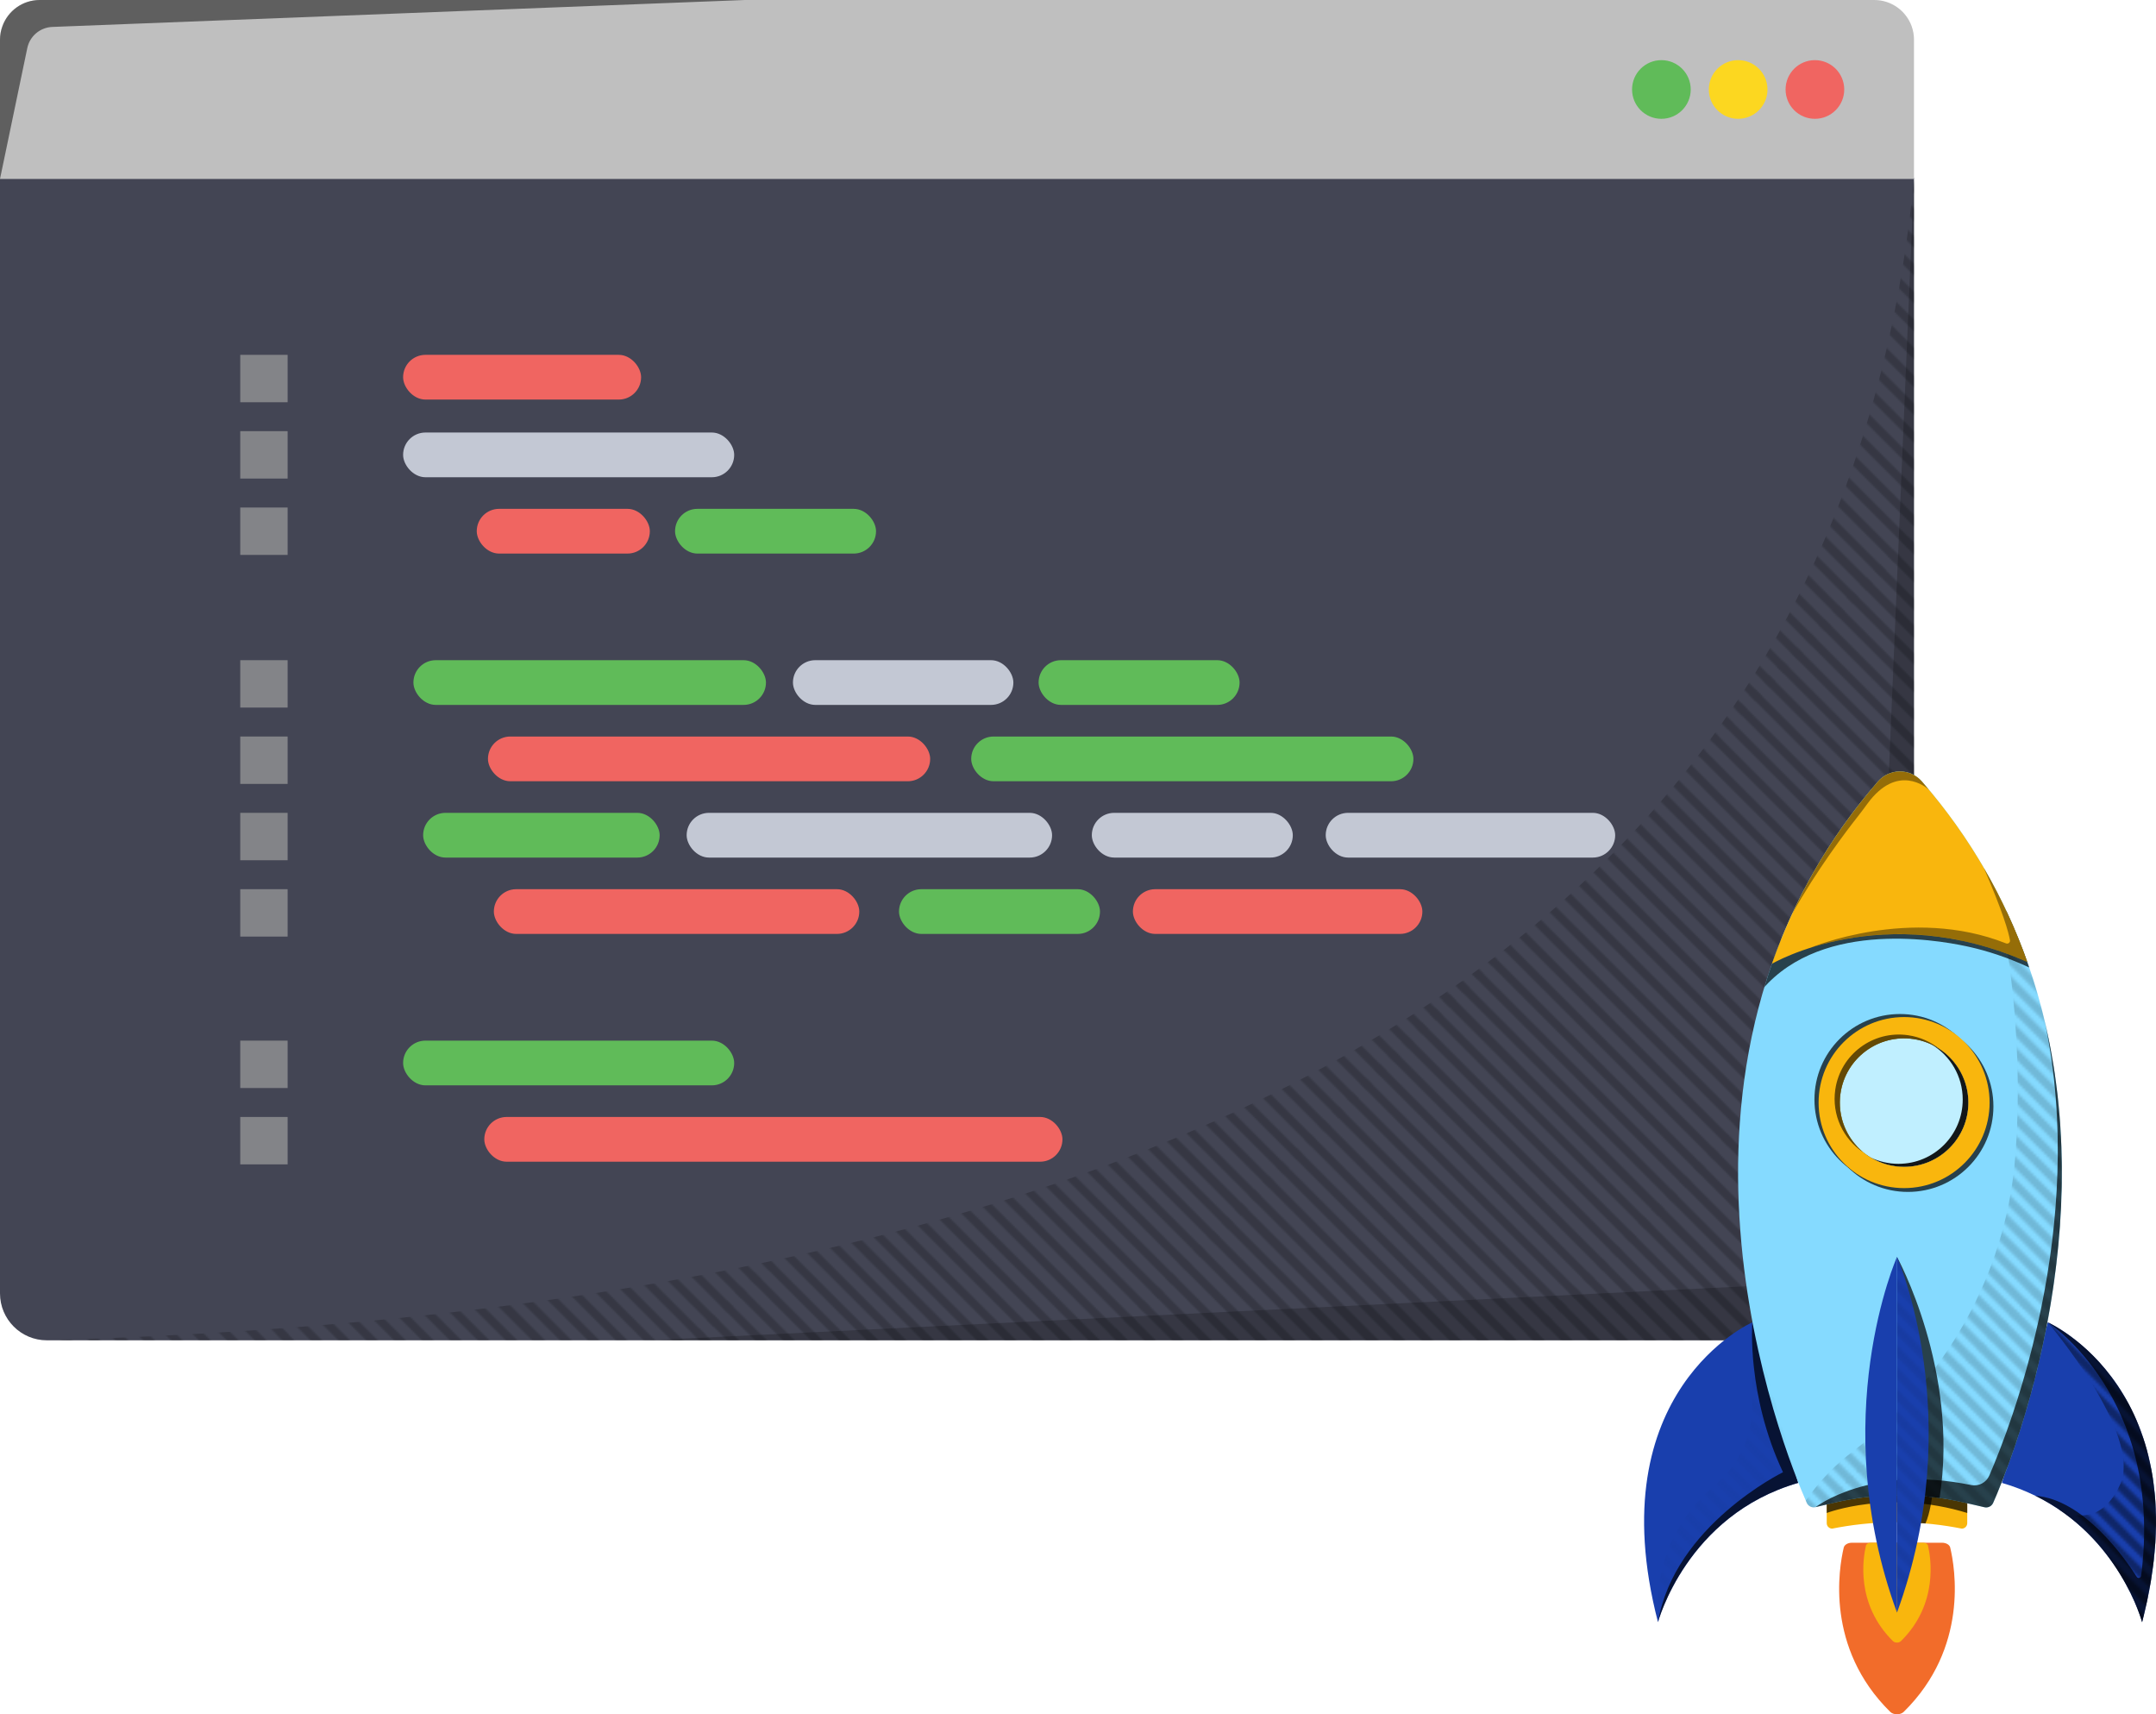 <svg xmlns:xlink="http://www.w3.org/1999/xlink" xmlns="http://www.w3.org/2000/svg" viewBox="0 0 1068.883 849.688" width="1068.883" height="849.688"><defs><style>.cls-1,.cls-2{fill:none;}.cls-3{fill:#838488;}.cls-4,.cls-5,.cls-6,.cls-7,.cls-8,.cls-9,.cls-10,.cls-11{mix-blend-mode:soft-light;}.cls-4,.cls-10{opacity:.2;}.cls-5{opacity:.5;}.cls-6{opacity:.6;}.cls-7,.cls-11{opacity:.4;}.cls-8{opacity:.7;}.cls-9{opacity:.9;}.cls-12{isolation:isolate;}.cls-13{fill:#193fad;}.cls-14{fill:#f26c2a;}.cls-15{fill:#f06561;}.cls-16{fill:#85daff;}.cls-10{fill:url(#Ed_Lines_Bold);}.cls-17{fill:#c3c8d4;}.cls-18{fill:#434554;}.cls-19{fill:#bfbfbf;}.cls-20{fill:#60bb59;}.cls-21{stroke-width:5px;}.cls-21,.cls-2{stroke:#000;stroke-miterlimit:10;}.cls-22{fill:#f9b60d;}.cls-23{fill:#c0efff;}.cls-11{fill:url(#Ed_line_thin);}.cls-24{fill:#fcd720;}.cls-2{stroke-width:3px;}</style><pattern viewBox="0 0 252 252" patternUnits="userSpaceOnUse" patternTransform="translate(-1657.66 -1983.59) scale(.82)" height="252" width="252" y="0" x="0" id="Ed_Lines_Bold"><rect height="252" width="252" class="cls-1"/><line y2="379.79" x2="254.21" y1="249.79" x1="124.21" class="cls-21"/><line y2="379.79" x2="2.21" y1="249.79" x1="-127.79" class="cls-21"/><line y2="380.21" x2="253.79" y1="250.21" x1="123.79" class="cls-21"/><line y2="371.78" x2="262.22" y1="241.78" x1="132.22" class="cls-21"/><line y2="363.35" x2="270.65" y1="233.35" x1="140.65" class="cls-21"/><line y2="354.92" x2="279.08" y1="224.92" x1="149.08" class="cls-21"/><line y2="346.5" x2="287.5" y1="216.5" x1="157.5" class="cls-21"/><line y2="338.07" x2="295.93" y1="208.07" x1="165.93" class="cls-21"/><line y2="329.64" x2="304.36" y1="199.64" x1="174.36" class="cls-21"/><line y2="321.21" x2="312.79" y1="191.21" x1="182.79" class="cls-21"/><line y2="312.79" x2="321.21" y1="182.79" x1="191.21" class="cls-21"/><line y2="304.36" x2="329.64" y1="174.36" x1="199.64" class="cls-21"/><line y2="295.93" x2="338.07" y1="165.93" x1="208.07" class="cls-21"/><line y2="287.5" x2="346.5" y1="157.5" x1="216.5" class="cls-21"/><line y2="279.08" x2="354.92" y1="149.08" x1="224.92" class="cls-21"/><line y2="270.65" x2="363.35" y1="140.65" x1="233.35" class="cls-21"/><line y2="262.22" x2="371.78" y1="132.22" x1="241.78" class="cls-21"/><line y2="253.79" x2="380.21" y1="123.79" x1="250.21" class="cls-21"/><line y2="380.21" x2="1.79" y1="250.21" x1="-128.21" class="cls-21"/><line y2="371.78" x2="10.22" y1="241.78" x1="-119.78" class="cls-21"/><line y2="363.35" x2="18.65" y1="233.35" x1="-111.35" class="cls-21"/><line y2="354.92" x2="27.08" y1="224.92" x1="-102.92" class="cls-21"/><line y2="346.5" x2="35.5" y1="216.5" x1="-94.5" class="cls-21"/><line y2="338.07" x2="43.93" y1="208.07" x1="-86.07" class="cls-21"/><line y2="329.64" x2="52.36" y1="199.64" x1="-77.64" class="cls-21"/><line y2="321.21" x2="60.79" y1="191.21" x1="-69.21" class="cls-21"/><line y2="312.79" x2="69.21" y1="182.79" x1="-60.79" class="cls-21"/><line y2="304.36" x2="77.64" y1="174.36" x1="-52.36" class="cls-21"/><line y2="295.93" x2="86.07" y1="165.93" x1="-43.93" class="cls-21"/><line y2="287.5" x2="94.5" y1="157.5" x1="-35.5" class="cls-21"/><line y2="279.08" x2="102.92" y1="149.08" x1="-27.08" class="cls-21"/><line y2="270.65" x2="111.35" y1="140.65" x1="-18.65" class="cls-21"/><line y2="262.22" x2="119.78" y1="132.22" x1="-10.22" class="cls-21"/><line y2="253.79" x2="128.21" y1="123.79" x1="-1.79" class="cls-21"/><line y2="254.21" x2="379.79" y1="124.21" x1="249.79" class="cls-21"/><line y2="254.21" x2="127.79" y1="124.21" x1="-2.21" class="cls-21"/><line y2="245.78" x2="136.22" y1="115.78" x1="6.22" class="cls-21"/><line y2="237.35" x2="144.65" y1="107.35" x1="14.65" class="cls-21"/><line y2="228.92" x2="153.08" y1="98.92" x1="23.08" class="cls-21"/><line y2="220.5" x2="161.5" y1="90.5" x1="31.5" class="cls-21"/><line y2="212.07" x2="169.93" y1="82.07" x1="39.93" class="cls-21"/><line y2="203.64" x2="178.36" y1="73.64" x1="48.36" class="cls-21"/><line y2="195.21" x2="186.79" y1="65.21" x1="56.79" class="cls-21"/><line y2="186.79" x2="195.21" y1="56.79" x1="65.21" class="cls-21"/><line y2="178.36" x2="203.64" y1="48.36" x1="73.64" class="cls-21"/><line y2="169.93" x2="212.07" y1="39.93" x1="82.07" class="cls-21"/><line y2="161.5" x2="220.5" y1="31.5" x1="90.5" class="cls-21"/><line y2="153.08" x2="228.92" y1="23.08" x1="98.92" class="cls-21"/><line y2="144.65" x2="237.35" y1="14.65" x1="107.35" class="cls-21"/><line y2="136.22" x2="245.78" y1="6.22" x1="115.78" class="cls-21"/><line y2="127.79" x2="254.21" y1="-2.21" x1="124.21" class="cls-21"/><line y2="127.79" x2="2.21" y1="-2.21" x1="-127.79" class="cls-21"/><line y2="128.21" x2="253.79" y1="-1.79" x1="123.79" class="cls-21"/><line y2="119.78" x2="262.22" y1="-10.22" x1="132.22" class="cls-21"/><line y2="111.35" x2="270.65" y1="-18.65" x1="140.65" class="cls-21"/><line y2="102.92" x2="279.08" y1="-27.08" x1="149.08" class="cls-21"/><line y2="94.5" x2="287.5" y1="-35.5" x1="157.5" class="cls-21"/><line y2="86.07" x2="295.93" y1="-43.93" x1="165.93" class="cls-21"/><line y2="77.64" x2="304.36" y1="-52.36" x1="174.36" class="cls-21"/><line y2="69.21" x2="312.79" y1="-60.79" x1="182.79" class="cls-21"/><line y2="60.79" x2="321.21" y1="-69.21" x1="191.21" class="cls-21"/><line y2="52.36" x2="329.64" y1="-77.64" x1="199.64" class="cls-21"/><line y2="43.93" x2="338.07" y1="-86.07" x1="208.07" class="cls-21"/><line y2="35.5" x2="346.5" y1="-94.5" x1="216.5" class="cls-21"/><line y2="27.08" x2="354.92" y1="-102.92" x1="224.92" class="cls-21"/><line y2="18.65" x2="363.35" y1="-111.35" x1="233.35" class="cls-21"/><line y2="10.22" x2="371.78" y1="-119.78" x1="241.78" class="cls-21"/><line y2="1.79" x2="380.21" y1="-128.21" x1="250.21" class="cls-21"/><line y2="128.21" x2="1.79" y1="-1.79" x1="-128.21" class="cls-21"/><line y2="119.78" x2="10.22" y1="-10.22" x1="-119.78" class="cls-21"/><line y2="111.35" x2="18.65" y1="-18.65" x1="-111.35" class="cls-21"/><line y2="102.92" x2="27.08" y1="-27.08" x1="-102.92" class="cls-21"/><line y2="94.5" x2="35.5" y1="-35.5" x1="-94.5" class="cls-21"/><line y2="86.07" x2="43.93" y1="-43.93" x1="-86.07" class="cls-21"/><line y2="77.64" x2="52.36" y1="-52.36" x1="-77.64" class="cls-21"/><line y2="69.21" x2="60.79" y1="-60.79" x1="-69.21" class="cls-21"/><line y2="60.79" x2="69.21" y1="-69.21" x1="-60.79" class="cls-21"/><line y2="52.36" x2="77.64" y1="-77.64" x1="-52.36" class="cls-21"/><line y2="43.93" x2="86.07" y1="-86.07" x1="-43.93" class="cls-21"/><line y2="35.5" x2="94.5" y1="-94.5" x1="-35.5" class="cls-21"/><line y2="27.08" x2="102.92" y1="-102.92" x1="-27.08" class="cls-21"/><line y2="18.65" x2="111.35" y1="-111.35" x1="-18.65" class="cls-21"/><line y2="10.22" x2="119.78" y1="-119.78" x1="-10.22" class="cls-21"/><line y2="1.79" x2="128.21" y1="-128.21" x1="-1.79" class="cls-21"/><line y2="2.21" x2="379.79" y1="-127.79" x1="249.79" class="cls-21"/><line y2="2.21" x2="127.79" y1="-127.79" x1="-2.21" class="cls-21"/></pattern><pattern viewBox="0 0 258 258" patternUnits="userSpaceOnUse" patternTransform="translate(1872.06 2042.18) scale(1.35)" height="258" width="258" y="0" x="0" id="Ed_line_thin"><rect height="258" width="258" class="cls-1"/><line y2="385.59" x2="260.41" y1="255.59" x1="130.41" class="cls-2"/><line y2="381.56" x2="264.45" y1="251.55" x1="134.44" class="cls-2"/><line y2="377.52" x2="268.48" y1="247.52" x1="138.48" class="cls-2"/><line y2="373.48" x2="272.52" y1="243.48" x1="142.52" class="cls-2"/><line y2="369.44" x2="276.56" y1="239.44" x1="146.56" class="cls-2"/><line y2="365.4" x2="280.6" y1="235.4" x1="150.6" class="cls-2"/><line y2="361.36" x2="284.64" y1="231.36" x1="154.64" class="cls-2"/><line y2="357.33" x2="288.68" y1="227.32" x1="158.67" class="cls-2"/><line y2="353.29" x2="292.71" y1="223.29" x1="162.71" class="cls-2"/><line y2="349.25" x2="296.75" y1="219.25" x1="166.75" class="cls-2"/><line y2="345.21" x2="300.79" y1="215.21" x1="170.79" class="cls-2"/><line y2="341.17" x2="304.83" y1="211.17" x1="174.83" class="cls-2"/><line y2="337.13" x2="308.87" y1="207.13" x1="178.87" class="cls-2"/><line y2="333.1" x2="312.91" y1="203.09" x1="182.9" class="cls-2"/><line y2="329.06" x2="316.94" y1="199.06" x1="186.94" class="cls-2"/><line y2="325.02" x2="320.98" y1="195.02" x1="190.98" class="cls-2"/><line y2="320.98" x2="325.02" y1="190.98" x1="195.02" class="cls-2"/><line y2="316.94" x2="329.06" y1="186.94" x1="199.06" class="cls-2"/><line y2="312.91" x2="333.1" y1="182.9" x1="203.09" class="cls-2"/><line y2="308.87" x2="337.13" y1="178.87" x1="207.13" class="cls-2"/><line y2="304.83" x2="341.17" y1="174.83" x1="211.17" class="cls-2"/><line y2="300.79" x2="345.21" y1="170.79" x1="215.21" class="cls-2"/><line y2="296.75" x2="349.25" y1="166.75" x1="219.25" class="cls-2"/><line y2="292.71" x2="353.29" y1="162.71" x1="223.29" class="cls-2"/><line y2="288.68" x2="357.33" y1="158.67" x1="227.32" class="cls-2"/><line y2="284.64" x2="361.36" y1="154.64" x1="231.36" class="cls-2"/><line y2="280.6" x2="365.4" y1="150.6" x1="235.4" class="cls-2"/><line y2="276.56" x2="369.44" y1="146.56" x1="239.44" class="cls-2"/><line y2="272.52" x2="373.48" y1="142.52" x1="243.48" class="cls-2"/><line y2="268.48" x2="377.52" y1="138.48" x1="247.52" class="cls-2"/><line y2="264.45" x2="381.56" y1="134.44" x1="251.55" class="cls-2"/><line y2="260.41" x2="385.59" y1="130.41" x1="255.59" class="cls-2"/><line y2="385.59" x2="2.41" y1="255.59" x1="-127.59" class="cls-2"/><line y2="381.56" x2="6.45" y1="251.55" x1="-123.56" class="cls-2"/><line y2="377.52" x2="10.48" y1="247.52" x1="-119.52" class="cls-2"/><line y2="373.48" x2="14.52" y1="243.48" x1="-115.48" class="cls-2"/><line y2="369.44" x2="18.56" y1="239.44" x1="-111.44" class="cls-2"/><line y2="365.4" x2="22.6" y1="235.4" x1="-107.4" class="cls-2"/><line y2="361.36" x2="26.64" y1="231.36" x1="-103.36" class="cls-2"/><line y2="357.33" x2="30.68" y1="227.32" x1="-99.33" class="cls-2"/><line y2="353.29" x2="34.71" y1="223.29" x1="-95.29" class="cls-2"/><line y2="349.25" x2="38.75" y1="219.25" x1="-91.25" class="cls-2"/><line y2="345.21" x2="42.79" y1="215.21" x1="-87.21" class="cls-2"/><line y2="341.17" x2="46.83" y1="211.17" x1="-83.17" class="cls-2"/><line y2="337.13" x2="50.87" y1="207.13" x1="-79.13" class="cls-2"/><line y2="333.1" x2="54.91" y1="203.09" x1="-75.1" class="cls-2"/><line y2="329.06" x2="58.94" y1="199.06" x1="-71.06" class="cls-2"/><line y2="325.02" x2="62.98" y1="195.02" x1="-67.02" class="cls-2"/><line y2="320.98" x2="67.02" y1="190.98" x1="-62.98" class="cls-2"/><line y2="316.94" x2="71.06" y1="186.94" x1="-58.94" class="cls-2"/><line y2="312.91" x2="75.1" y1="182.9" x1="-54.91" class="cls-2"/><line y2="308.87" x2="79.13" y1="178.87" x1="-50.87" class="cls-2"/><line y2="304.83" x2="83.17" y1="174.83" x1="-46.83" class="cls-2"/><line y2="300.79" x2="87.21" y1="170.79" x1="-42.79" class="cls-2"/><line y2="296.75" x2="91.25" y1="166.75" x1="-38.75" class="cls-2"/><line y2="292.71" x2="95.29" y1="162.71" x1="-34.71" class="cls-2"/><line y2="288.68" x2="99.33" y1="158.67" x1="-30.68" class="cls-2"/><line y2="284.64" x2="103.36" y1="154.64" x1="-26.64" class="cls-2"/><line y2="280.6" x2="107.4" y1="150.6" x1="-22.6" class="cls-2"/><line y2="276.56" x2="111.44" y1="146.56" x1="-18.56" class="cls-2"/><line y2="272.52" x2="115.48" y1="142.52" x1="-14.52" class="cls-2"/><line y2="268.48" x2="119.52" y1="138.48" x1="-10.48" class="cls-2"/><line y2="264.45" x2="123.56" y1="134.44" x1="-6.45" class="cls-2"/><line y2="260.41" x2="127.59" y1="130.41" x1="-2.41" class="cls-2"/><line y2="256.59" x2="131.41" y1="126.59" x1="1.41" class="cls-2"/><line y2="252.56" x2="135.45" y1="122.55" x1="5.44" class="cls-2"/><line y2="248.52" x2="139.48" y1="118.52" x1="9.48" class="cls-2"/><line y2="244.48" x2="143.52" y1="114.48" x1="13.52" class="cls-2"/><line y2="240.44" x2="147.56" y1="110.44" x1="17.56" class="cls-2"/><line y2="236.4" x2="151.6" y1="106.4" x1="21.6" class="cls-2"/><line y2="232.36" x2="155.64" y1="102.36" x1="25.64" class="cls-2"/><line y2="228.33" x2="159.68" y1="98.32" x1="29.67" class="cls-2"/><line y2="224.29" x2="163.71" y1="94.29" x1="33.71" class="cls-2"/><line y2="220.25" x2="167.75" y1="90.25" x1="37.75" class="cls-2"/><line y2="216.21" x2="171.79" y1="86.21" x1="41.79" class="cls-2"/><line y2="212.17" x2="175.83" y1="82.17" x1="45.83" class="cls-2"/><line y2="208.13" x2="179.87" y1="78.13" x1="49.87" class="cls-2"/><line y2="204.1" x2="183.91" y1="74.09" x1="53.9" class="cls-2"/><line y2="200.06" x2="187.94" y1="70.06" x1="57.94" class="cls-2"/><line y2="196.02" x2="191.98" y1="66.02" x1="61.98" class="cls-2"/><line y2="191.98" x2="196.02" y1="61.98" x1="66.02" class="cls-2"/><line y2="187.94" x2="200.06" y1="57.94" x1="70.06" class="cls-2"/><line y2="183.91" x2="204.1" y1="53.9" x1="74.09" class="cls-2"/><line y2="179.87" x2="208.13" y1="49.87" x1="78.13" class="cls-2"/><line y2="175.83" x2="212.17" y1="45.83" x1="82.17" class="cls-2"/><line y2="171.79" x2="216.21" y1="41.79" x1="86.21" class="cls-2"/><line y2="167.75" x2="220.25" y1="37.75" x1="90.25" class="cls-2"/><line y2="163.71" x2="224.29" y1="33.71" x1="94.29" class="cls-2"/><line y2="159.68" x2="228.33" y1="29.67" x1="98.32" class="cls-2"/><line y2="155.64" x2="232.36" y1="25.64" x1="102.36" class="cls-2"/><line y2="151.6" x2="236.4" y1="21.6" x1="106.4" class="cls-2"/><line y2="147.56" x2="240.44" y1="17.56" x1="110.44" class="cls-2"/><line y2="143.52" x2="244.48" y1="13.52" x1="114.48" class="cls-2"/><line y2="139.48" x2="248.52" y1="9.48" x1="118.52" class="cls-2"/><line y2="135.45" x2="252.56" y1="5.44" x1="122.55" class="cls-2"/><line y2="131.41" x2="256.59" y1="1.41" x1="126.59" class="cls-2"/><line y2="127.59" x2="260.41" y1="-2.41" x1="130.41" class="cls-2"/><line y2="123.56" x2="264.45" y1="-6.45" x1="134.44" class="cls-2"/><line y2="119.52" x2="268.48" y1="-10.48" x1="138.48" class="cls-2"/><line y2="115.48" x2="272.52" y1="-14.52" x1="142.52" class="cls-2"/><line y2="111.44" x2="276.56" y1="-18.56" x1="146.56" class="cls-2"/><line y2="107.4" x2="280.6" y1="-22.6" x1="150.6" class="cls-2"/><line y2="103.36" x2="284.64" y1="-26.64" x1="154.64" class="cls-2"/><line y2="99.33" x2="288.68" y1="-30.68" x1="158.67" class="cls-2"/><line y2="95.29" x2="292.71" y1="-34.71" x1="162.71" class="cls-2"/><line y2="91.25" x2="296.75" y1="-38.75" x1="166.75" class="cls-2"/><line y2="87.21" x2="300.79" y1="-42.79" x1="170.79" class="cls-2"/><line y2="83.17" x2="304.83" y1="-46.83" x1="174.83" class="cls-2"/><line y2="79.13" x2="308.87" y1="-50.87" x1="178.87" class="cls-2"/><line y2="75.1" x2="312.91" y1="-54.91" x1="182.9" class="cls-2"/><line y2="71.06" x2="316.94" y1="-58.94" x1="186.94" class="cls-2"/><line y2="67.02" x2="320.98" y1="-62.98" x1="190.98" class="cls-2"/><line y2="62.98" x2="325.02" y1="-67.02" x1="195.02" class="cls-2"/><line y2="58.94" x2="329.06" y1="-71.06" x1="199.06" class="cls-2"/><line y2="54.91" x2="333.1" y1="-75.1" x1="203.09" class="cls-2"/><line y2="50.87" x2="337.13" y1="-79.13" x1="207.13" class="cls-2"/><line y2="46.83" x2="341.17" y1="-83.17" x1="211.17" class="cls-2"/><line y2="42.79" x2="345.21" y1="-87.21" x1="215.21" class="cls-2"/><line y2="38.75" x2="349.25" y1="-91.25" x1="219.25" class="cls-2"/><line y2="34.71" x2="353.29" y1="-95.29" x1="223.29" class="cls-2"/><line y2="30.68" x2="357.33" y1="-99.33" x1="227.32" class="cls-2"/><line y2="26.64" x2="361.36" y1="-103.36" x1="231.36" class="cls-2"/><line y2="22.6" x2="365.4" y1="-107.4" x1="235.4" class="cls-2"/><line y2="18.56" x2="369.44" y1="-111.44" x1="239.44" class="cls-2"/><line y2="14.52" x2="373.48" y1="-115.48" x1="243.48" class="cls-2"/><line y2="10.48" x2="377.52" y1="-119.52" x1="247.52" class="cls-2"/><line y2="6.45" x2="381.56" y1="-123.56" x1="251.55" class="cls-2"/><line y2="2.41" x2="385.59" y1="-127.59" x1="255.59" class="cls-2"/><line y2="127.59" x2="2.41" y1="-2.41" x1="-127.59" class="cls-2"/><line y2="123.56" x2="6.45" y1="-6.45" x1="-123.56" class="cls-2"/><line y2="119.52" x2="10.48" y1="-10.48" x1="-119.52" class="cls-2"/><line y2="115.48" x2="14.52" y1="-14.52" x1="-115.48" class="cls-2"/><line y2="111.44" x2="18.56" y1="-18.56" x1="-111.44" class="cls-2"/><line y2="107.4" x2="22.6" y1="-22.6" x1="-107.4" class="cls-2"/><line y2="103.36" x2="26.64" y1="-26.64" x1="-103.36" class="cls-2"/><line y2="99.33" x2="30.68" y1="-30.68" x1="-99.33" class="cls-2"/><line y2="95.29" x2="34.71" y1="-34.71" x1="-95.29" class="cls-2"/><line y2="91.25" x2="38.75" y1="-38.75" x1="-91.25" class="cls-2"/><line y2="87.21" x2="42.79" y1="-42.79" x1="-87.21" class="cls-2"/><line y2="83.17" x2="46.83" y1="-46.83" x1="-83.17" class="cls-2"/><line y2="79.13" x2="50.87" y1="-50.87" x1="-79.13" class="cls-2"/><line y2="75.1" x2="54.91" y1="-54.91" x1="-75.1" class="cls-2"/><line y2="71.06" x2="58.94" y1="-58.94" x1="-71.06" class="cls-2"/><line y2="67.02" x2="62.98" y1="-62.98" x1="-67.02" class="cls-2"/><line y2="62.98" x2="67.02" y1="-67.02" x1="-62.98" class="cls-2"/><line y2="58.94" x2="71.06" y1="-71.06" x1="-58.94" class="cls-2"/><line y2="54.91" x2="75.1" y1="-75.1" x1="-54.91" class="cls-2"/><line y2="50.87" x2="79.13" y1="-79.13" x1="-50.87" class="cls-2"/><line y2="46.83" x2="83.17" y1="-83.17" x1="-46.83" class="cls-2"/><line y2="42.79" x2="87.21" y1="-87.21" x1="-42.79" class="cls-2"/><line y2="38.75" x2="91.25" y1="-91.25" x1="-38.75" class="cls-2"/><line y2="34.71" x2="95.29" y1="-95.29" x1="-34.71" class="cls-2"/><line y2="30.68" x2="99.33" y1="-99.33" x1="-30.68" class="cls-2"/><line y2="26.64" x2="103.36" y1="-103.36" x1="-26.64" class="cls-2"/><line y2="22.6" x2="107.4" y1="-107.4" x1="-22.6" class="cls-2"/><line y2="18.56" x2="111.44" y1="-111.44" x1="-18.56" class="cls-2"/><line y2="14.52" x2="115.48" y1="-115.48" x1="-14.52" class="cls-2"/><line y2="10.48" x2="119.52" y1="-119.52" x1="-10.48" class="cls-2"/><line y2="6.45" x2="123.56" y1="-123.56" x1="-6.45" class="cls-2"/><line y2="2.41" x2="127.59" y1="-127.59" x1="-2.41" class="cls-2"/></pattern></defs><g class="cls-12"><g id="Layer_1"><path d="M948.9,88.19v552.87c0,12.86-10.41,23.27-23.24,23.27H23.24c-12.84,0-23.24-10.41-23.24-23.27V88.19h948.9Z" class="cls-18"/><path d="M948.9,19.69v69.01H0V19.69C0,17.32.42,15.07,1.2,12.98,3.92,5.41,11.17,0,19.71,0h909.5c8.53,0,15.79,5.41,18.53,12.99.75,2.09,1.17,4.35,1.17,6.7Z" class="cls-19"/><circle r="14.54" cy="44.35" cx="823.67" class="cls-20"/><circle r="14.54" cy="44.35" cx="861.73" class="cls-24"/><circle r="14.54" cy="44.35" cx="899.78" class="cls-15"/><rect height="23.49" width="23.49" y="175.88" x="119.11" class="cls-3"/><rect height="23.49" width="23.49" y="213.71" x="119.11" class="cls-3"/><rect height="23.49" width="23.49" y="251.55" x="119.11" class="cls-3"/><rect height="23.49" width="23.49" y="327.22" x="119.11" class="cls-3"/><rect height="23.49" width="23.49" y="365.06" x="119.11" class="cls-3"/><rect height="23.49" width="23.49" y="402.89" x="119.11" class="cls-3"/><rect height="23.49" width="23.49" y="440.73" x="119.11" class="cls-3"/><rect height="23.49" width="23.49" y="515.79" x="119.11" class="cls-3"/><rect height="23.49" width="23.49" y="553.63" x="119.11" class="cls-3"/><rect ry="11.08" rx="11.08" height="22.17" width="117.99" y="175.88" x="199.85" class="cls-15"/><rect ry="11.08" rx="11.08" height="22.17" width="164.14" y="214.38" x="199.85" class="cls-17"/><rect ry="11.08" rx="11.08" height="22.17" width="286.63" y="553.63" x="240.1" class="cls-15"/><rect ry="11.08" rx="11.08" height="22.17" width="164.14" y="515.79" x="199.85" class="cls-20"/><rect ry="11.08" rx="11.08" height="22.17" width="219.23" y="365.06" x="241.92" class="cls-15"/><rect ry="11.08" rx="11.08" height="22.17" width="219.23" y="365.06" x="481.5" class="cls-20"/><rect ry="11.08" rx="11.08" height="22.17" width="174.78" y="327.22" x="204.96" class="cls-20"/><rect ry="11.08" rx="11.08" height="22.17" width="109.28" y="327.22" x="393.12" class="cls-17"/><rect ry="11.08" rx="11.08" height="22.17" width="99.64" y="327.22" x="514.91" class="cls-20"/><rect ry="11.08" rx="11.08" height="22.17" width="117.25" y="402.89" x="209.78" class="cls-20"/><rect ry="11.08" rx="11.08" height="22.17" width="181.17" y="402.89" x="340.42" class="cls-17"/><rect ry="11.08" rx="11.08" height="22.17" width="99.64" y="402.89" x="541.29" class="cls-17"/><rect ry="11.08" rx="11.08" height="22.17" width="143.51" y="402.89" x="657.25" class="cls-17"/><rect ry="11.08" rx="11.08" height="22.17" width="181.17" y="440.73" x="244.84" class="cls-15"/><rect ry="11.08" rx="11.08" height="22.17" width="99.64" y="440.73" x="445.7" class="cls-20"/><rect ry="11.08" rx="11.08" height="22.17" width="143.51" y="440.73" x="561.66" class="cls-15"/><rect ry="11.08" rx="11.08" height="22.17" width="85.81" y="252.21" x="236.36" class="cls-15"/><rect ry="11.08" rx="11.08" height="22.17" width="99.64" y="252.21" x="334.67" class="cls-20"/><path d="M948.9,88.7v552.35c0,12.86-10.41,23.27-23.25,23.27H23.24c549.14-15.94,887.89-185.73,925.66-575.62Z" class="cls-10"/><g class="cls-5"><path d="M369.29,0L25.93,13.35c-6.05.24-11.17,4.56-12.4,10.49L0,88.7V19.69C0,17.32.42,15.07,1.2,12.98,3.92,5.41,11.17,0,19.71,0h349.58Z"/></g><g class="cls-4"><path d="M948.9,88.7v552.35c0,12.86-10.41,23.27-23.24,23.27H322.17l583.27-28.74c11.54-.57,20.74-9.83,21.22-21.37l22.24-525.5Z"/></g><path d="M966.87,767.05c-.33-1.39-2.04-2.39-4.05-2.39h-44.69c-2.01,0-3.72,1.01-4.05,2.39-2.4,10.04-9.23,49.69,23.04,81.43,1.63,1.61,5.07,1.61,6.7,0,32.27-31.74,25.44-71.39,23.04-81.43Z" class="cls-14"/><path d="M955.84,766.05c-.19-.81-1.19-1.39-2.36-1.39h-26.02c-1.17,0-2.16.59-2.36,1.39-1.4,5.84-5.37,28.92,13.41,47.4.95.93,2.95.93,3.9,0,18.79-18.48,14.81-41.56,13.41-47.4Z" class="cls-22"/><path d="M972.59,757.67c-8.7-1.74-19.58-3.18-32.12-3.18s-23.42,1.44-32.12,3.18c-.18,0-1.14-.02-1.92-.79-.49-.49-.79-1.17-.79-1.92v-18.45c0-1.5,1.22-2.71,2.71-2.71h64.24c1.5,0,2.71,1.22,2.71,2.71v18.45c0,1.5-1.22,2.71-2.71,2.71Z" class="cls-22"/><g class="cls-8"><path d="M905.64,744.69v5.22s31.08-11.91,69.67,0v-7.43l-34.84-6.7-34.84,8.92Z"/></g><g class="cls-8"><path d="M953.94,741.58l-1.79,13.35c.73.05,1.46.1,2.17.16l.26.02c2.29-4.97,3.26-13.06,3.26-13.06-.3-1.14-3.91-.47-3.91-.47Z"/></g><path d="M891.48,735c-55.41,16.01-69.5,69.02-69.5,69.02-29.79-114.82,46.76-148.61,46.76-148.61l22.74,79.59Z" class="cls-13"/><g class="cls-8"><path d="M891.48,735l-22.74-79.59s-2.86,35.85,15.22,74.3c0,0-53.83,26.34-61.98,74.3,0,0,14.09-53.01,69.5-69.02Z"/></g><path d="M1061.99,804.02s-11.21-42.17-52.94-62.64c-5.06-2.48-10.56-4.65-16.56-6.38l22.74-79.59s76.54,33.79,46.76,148.61Z" class="cls-13"/><g class="cls-8"><path d="M1061.99,804.02s-11.21-42.17-52.94-62.64c23.99,1.76,44.37,30.91,50.28,40.19.6.94,2.04.61,2.18-.49,11.41-88.61-46.27-125.68-46.27-125.68,0,0,76.54,33.79,46.76,148.61Z"/></g><path d="M1051.11,735.76c-11.24,24.82-30.73,12.16-30.79,12.12,32.52,21.75,41.68,56.14,41.68,56.14,29.79-114.82-46.76-148.61-46.76-148.61,0,0,47.13,55.48,35.88,80.34Z" class="cls-11"/><path d="M931.05,387.34c-123.65,142.37-46.58,331.97-35.33,357.51.74,1.68,2.58,2.59,4.37,2.16,2.85-.68,5.69-1.36,8.54-2.04,21.33-5.1,43.55-5.2,64.93-.28,3.42.79,6.84,1.57,10.26,2.36,1.78.41,3.6-.49,4.34-2.17,11.21-25.44,88.38-215.12-35.32-357.54-5.76-6.63-16.03-6.63-21.79,0Z" class="cls-16"/><path d="M973.56,744.69c3.42.79,6.84,1.57,10.26,2.36,1.78.41,3.6-.5,4.34-2.17,9.25-20.99,63.37-153.77,12.58-279.56l-6.2,2.27s9.18,49.87,4.48,106.77c-4.79,57.96-35.11,110.42-81.32,145.74-7.33,5.6-15.2,13.26-22.45,23.68.17.38.33.76.47,1.09.74,1.68,2.58,2.59,4.37,2.16,2.86-.68,5.72-1.37,8.58-2.05,21.32-5.1,43.53-5.18,64.89-.27Z" class="cls-11"/><g class="cls-8"><path d="M876.65,487.19c32.12-32.4,90.49-20,100.67-17.63,7.24,1.68,17.24,4.61,28.7,9.97-3.18-9.31-6.91-18.61-11.24-27.85l-23.21-2.18-54.87,4.83-33.71,11.42c-3.13,7.79-5.86,15.61-8.22,23.43.59-.65,1.21-1.31,1.88-1.99Z"/></g><path d="M1005.06,476.78c-10.8-30.57-27.49-60.95-52.23-89.43-5.76-6.63-16.03-6.63-21.79,0-24.99,28.77-41.77,59.47-52.56,90.35.22-.13,55.24-32.35,126.58-.92Z" class="cls-22"/><g class="cls-7"><path d="M956.25,391.37c-1.13-1.35-2.26-2.7-3.43-4.05-5.72-6.58-16.03-6.59-21.75,0-18.32,21.09-32.21,43.21-42.59,65.68.01-.03.03-.05.04-.07,12.34-21.98,26.83-41.03,32.73-48.49,1.59-2.02,3.11-4.1,4.63-6.17,14.83-20.16,29.21-7.94,30.36-6.9Z"/></g><g class="cls-7"><path d="M996.49,466.02c.2,1.12-.91,1.99-1.96,1.57-47.34-18.83-96.97,2.17-96.97,2.17h0c22.08-7.02,61.38-13.3,107.5,7.02-5.53-15.66-12.63-31.27-21.54-46.6,9.64,22.24,12.27,31.9,12.97,35.84Z"/></g><g class="cls-8"><path d="M1013.83,506.71c21.29,101.51-16.74,199.61-27.59,224.65-1.52,3.5-5.28,5.47-9.02,4.7-49.96-10.28-77.13,10.96-77.13,10.96h0c2.86-.68,5.72-1.37,8.58-2.05,21.32-5.1,43.53-5.18,64.89-.27,3.42.79,6.84,1.57,10.26,2.36,1.78.41,3.6-.5,4.34-2.17,8.25-18.72,52.17-126.29,25.6-238.54.03.12.05.24.08.37Z"/></g><g class="cls-8"><path d="M945.89,506c-23.41,0-42.39,18.98-42.39,42.39s18.98,42.39,42.39,42.39,42.39-18.98,42.39-42.39-18.98-42.39-42.39-42.39ZM945.89,580.25c-17.6,0-31.86-14.27-31.86-31.86s14.27-31.86,31.86-31.86,31.86,14.27,31.86,31.86-14.27,31.86-31.86,31.86Z"/></g><g class="cls-8"><path d="M941.94,502.6c-23.41,0-42.39,18.98-42.39,42.39s18.98,42.39,42.39,42.39,42.39-18.98,42.39-42.39-18.98-42.39-42.39-42.39ZM941.94,576.86c-17.6,0-31.86-14.27-31.86-31.86s14.27-31.86,31.86-31.86,31.86,14.27,31.86,31.86-14.27,31.86-31.86,31.86Z"/></g><circle r="31.86" cy="546.5" cx="944" class="cls-23"/><g class="cls-9"><path d="M957.61,517.68c9.25,5.58,15.45,15.72,15.45,27.31,0,17.6-14.27,31.86-31.86,31.86-4.87,0-9.48-1.1-13.6-3.05,4.8,2.89,10.41,4.55,16.42,4.55,17.6,0,31.86-14.27,31.86-31.86,0-12.73-7.47-23.72-18.26-28.82Z"/></g><path d="M944,504.11c-23.41,0-42.39,18.98-42.39,42.39s18.98,42.39,42.39,42.39,42.39-18.98,42.39-42.39-18.98-42.39-42.39-42.39ZM944,578.36c-17.6,0-31.86-14.27-31.86-31.86s14.27-31.86,31.86-31.86,31.86,14.27,31.86,31.86-14.27,31.86-31.86,31.86Z" class="cls-22"/><g class="cls-6"><path d="M923.8,571.2c-8.35-6.85-13.02-17.78-11.35-29.25,2.54-17.41,18.71-29.48,36.12-26.94,4.82.7,9.22,2.45,13.02,4.97-4.33-3.55-9.65-6.01-15.59-6.87-17.41-2.54-33.59,9.52-36.12,26.94-1.84,12.6,3.97,24.54,13.92,31.15Z"/></g><g class="cls-8"><path d="M940.47,622.99s31,56.21,21.12,119.49l-7.27-.84s-7.64-7.56-7.64-7.56l-6.21-111.09Z"/></g><path d="M940.47,622.99s-35.35,79.66,0,176.28v-176.28Z" class="cls-13"/><path d="M940.47,622.99s35.35,79.66,0,176.28v-176.28Z" class="cls-13"/><path d="M940.47,622.99s35.35,79.66,0,176.28v-176.28Z" class="cls-11"/><path d="M891.48,735c-55.41,16.01-69.5,69.02-69.5,69.02-2.47-34.55,14.48-56.29,28.66-68.25,11.52-9.72,18.1-24.06,18.1-39.13v-41.22l22.74,79.59Z" class="cls-11"/></g></g></svg>